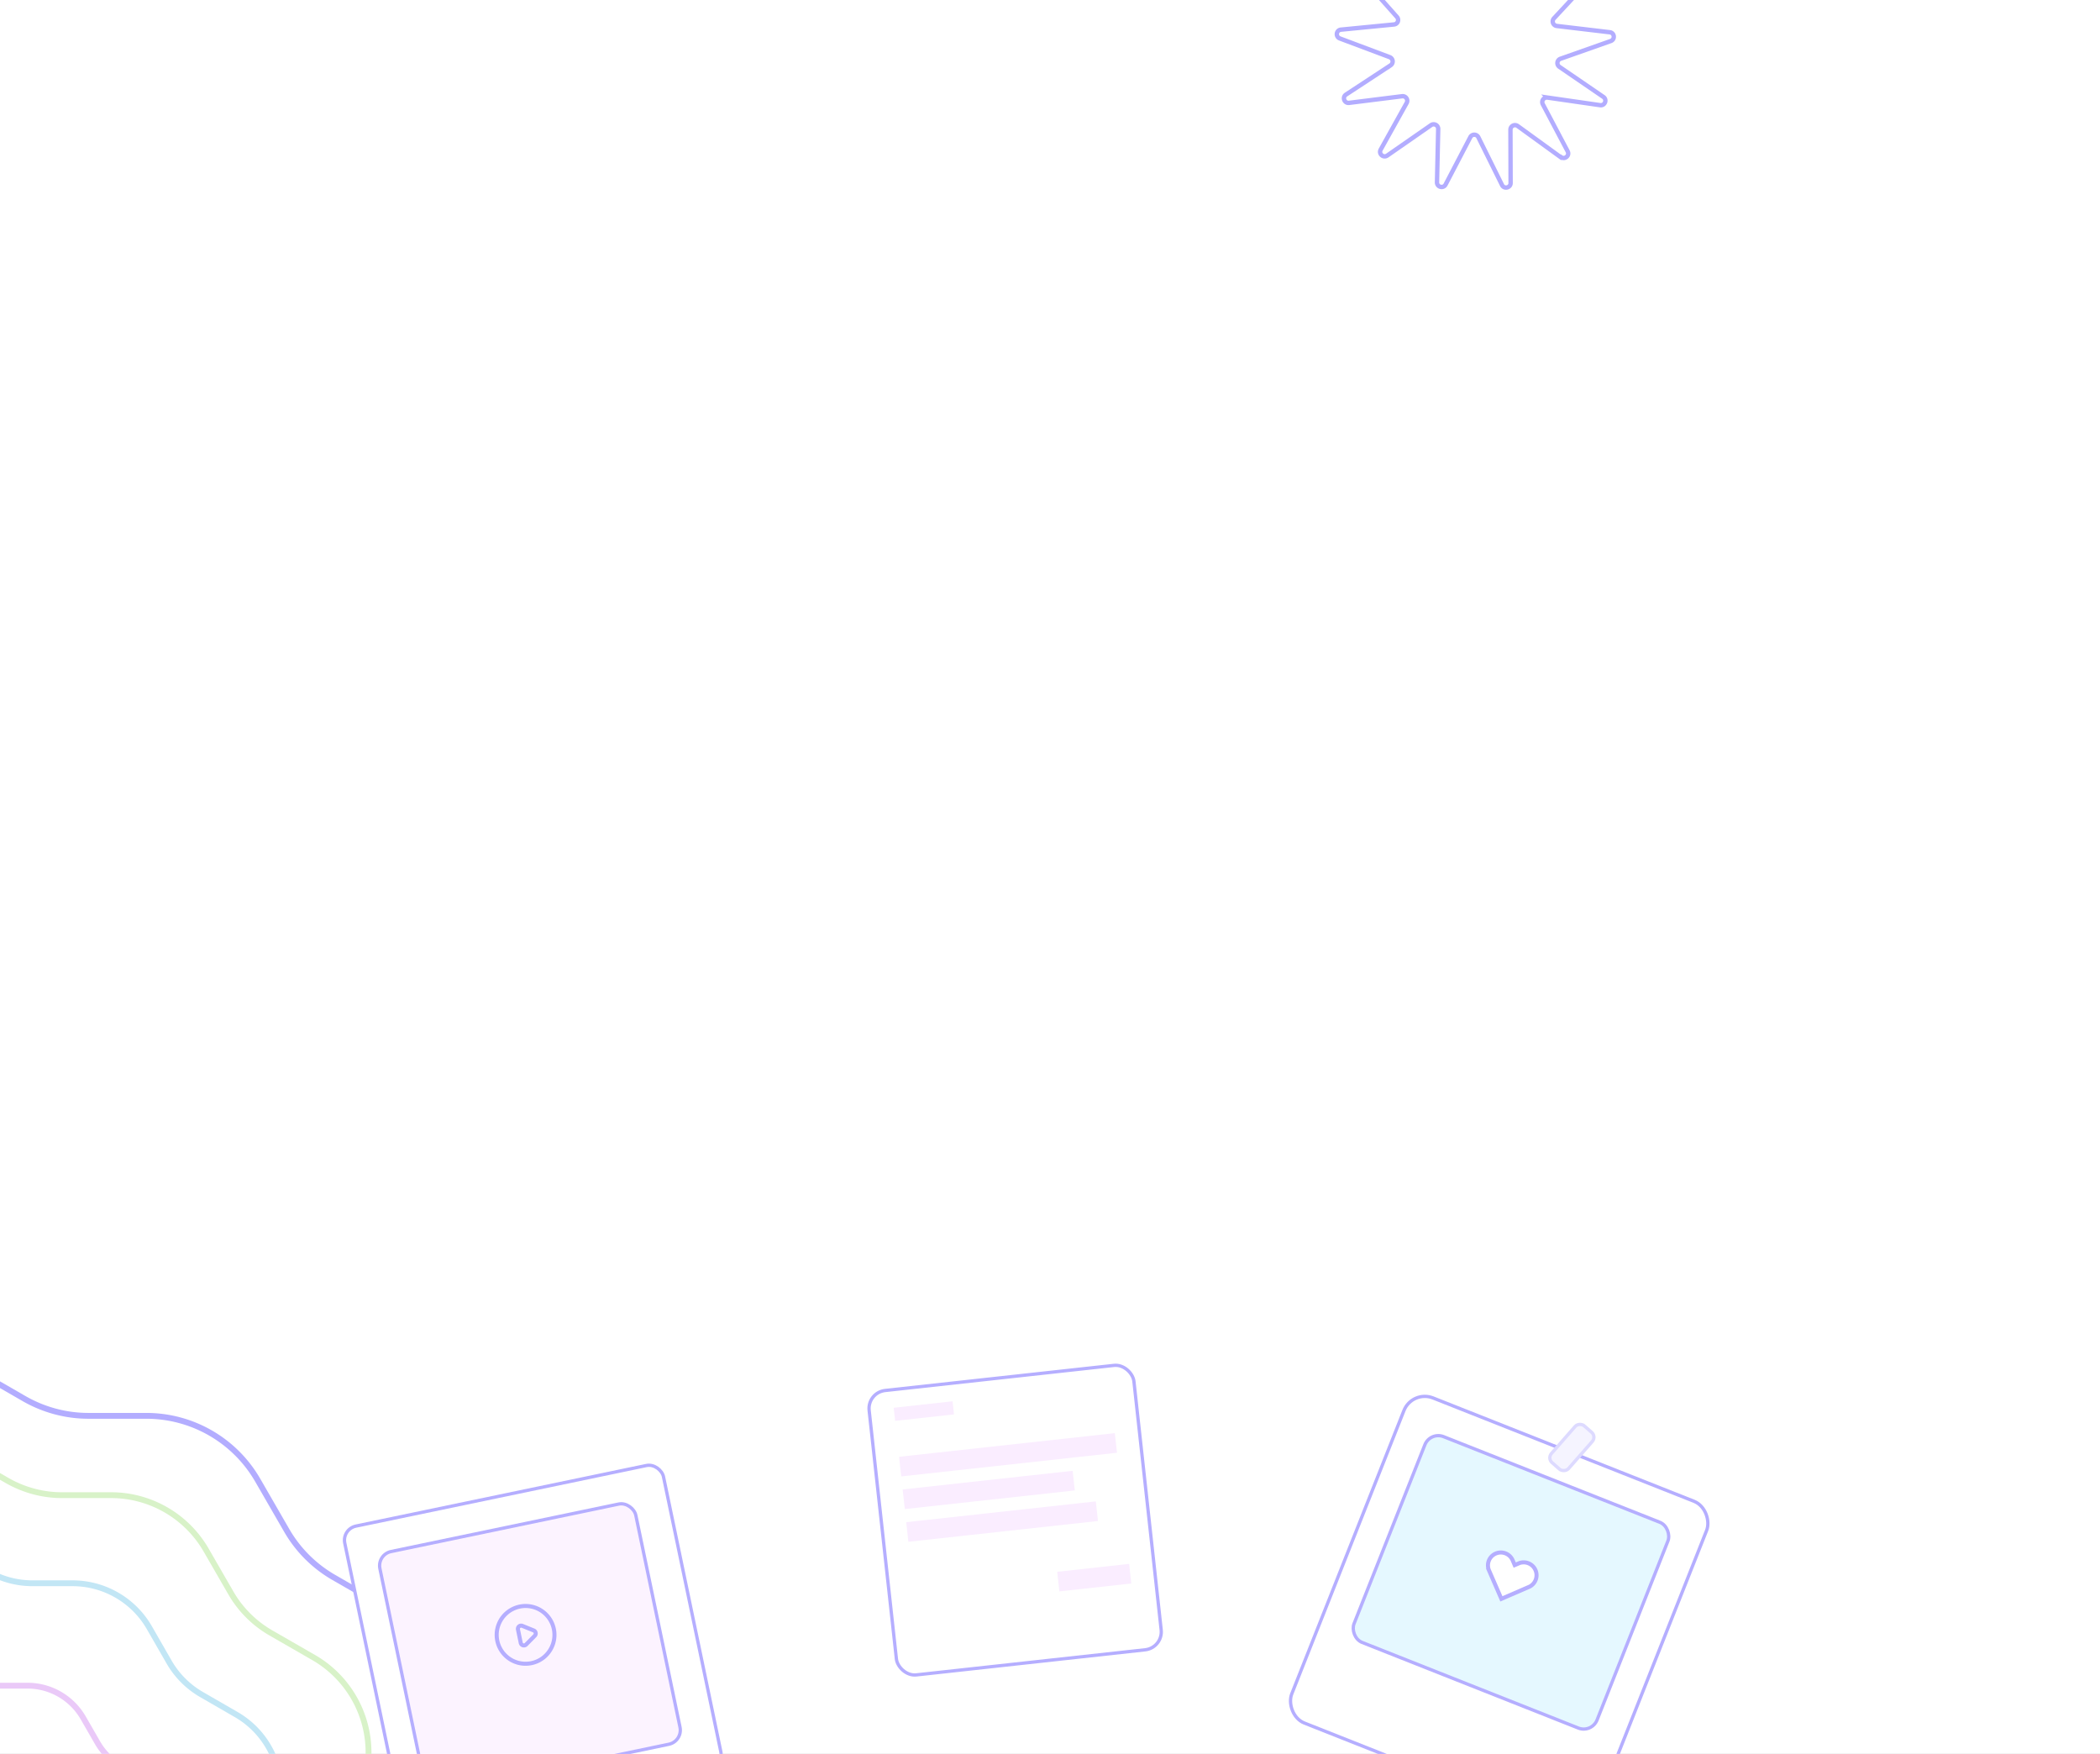 <svg width="364" height="304" fill="none" xmlns="http://www.w3.org/2000/svg">
  <rect width="100%" height="100%" fill="#333333" stroke="none"/>
  <g clip-path="url(#a)">
    <mask id="b" fill="#fff">
      <path d="M0 0h364v304H0V0Z"/>
    </mask>
    <path d="M0 0h364v304H0V0Z" fill="#fff"/>
    <path d="m270.54 27.26-7.49-5.43a.79.79 0 0 0-1.24.64l.03 9.25c0 .83-1.13 1.1-1.49.35l-4.1-8.28a.78.78 0 0 0-1.4-.01l-4.28 8.2c-.38.74-1.5.46-1.49-.38l.21-9.25a.79.79 0 0 0-1.23-.67l-7.6 5.28c-.69.47-1.54-.3-1.14-1.03l4.5-8.08a.79.79 0 0 0-.8-1.17l-9.18 1.15c-.83.1-1.22-.99-.53-1.44l7.74-5.08a.8.8 0 0 0-.16-1.4l-8.66-3.25c-.78-.3-.63-1.44.2-1.52l9.2-.9a.78.78 0 0 0 .51-1.3L236-3.97c-.56-.63.11-1.58.88-1.26l8.57 3.47a.79.79 0 0 0 1.07-.92l-2.24-8.98c-.2-.81.83-1.34 1.37-.7l5.97 7.06c.41.5 1.21.3 1.36-.32l2.2-8.99c.18-.8 1.34-.8 1.52.02l2 9.03c.15.63.94.83 1.37.35l6.1-6.95c.55-.62 1.58-.08 1.35.73l-2.42 8.93a.79.79 0 0 0 1.05.94l8.63-3.3c.78-.3 1.43.66.86 1.27l-6.3 6.78a.79.79 0 0 0 .5 1.31l9.19 1.09c.83.1.95 1.24.17 1.52l-8.73 3.08a.79.79 0 0 0-.18 1.39l7.63 5.22c.69.48.26 1.55-.56 1.43l-9.15-1.32a.79.79 0 0 0-.8 1.14l4.32 8.18c.38.74-.49 1.49-1.16 1l-.02.02Z" stroke="#B3ADFF" stroke-width=".76" stroke-miterlimit="10"/>
    <path d="m54.12 331.06-3.45-5.99a15.35 15.35 0 0 1-2.06-7.68v-6.92c0-5.49-2.92-10.56-7.68-13.3l-5.99-3.46a15.33 15.33 0 0 1-5.62-5.62l-3.45-6a15.36 15.36 0 0 0-13.31-7.67H5.64c-2.7 0-5.34-.7-7.68-2.06l-5.99-3.45a15.36 15.36 0 0 0-15.36 0l-5.99 3.45a15.34 15.34 0 0 1-7.68 2.06h-6.92c-5.5 0-10.56 2.92-13.3 7.68l-3.46 5.99a15.33 15.33 0 0 1-5.63 5.62l-5.98 3.45a15.36 15.36 0 0 0-7.69 13.31v6.92c0 2.7-.7 5.34-2.05 7.68l-3.45 5.99a15.36 15.36 0 0 0 0 15.36l3.45 5.99a15.34 15.34 0 0 1 2.05 7.68v6.92c0 5.5 2.93 10.56 7.69 13.3l5.98 3.46a15.33 15.33 0 0 1 5.63 5.63l3.45 5.98a15.36 15.36 0 0 0 13.31 7.69h6.92c2.7 0 5.34.7 7.68 2.05l5.99 3.45a15.36 15.36 0 0 0 15.36 0l5.99-3.45a15.35 15.35 0 0 1 7.68-2.06h6.92c5.49 0 10.56-2.92 13.3-7.68l3.46-5.98a15.33 15.33 0 0 1 5.62-5.63l5.99-3.45A15.36 15.36 0 0 0 48.61 367v-6.92c0-2.7.7-5.34 2.06-7.68l3.45-5.99a15.36 15.36 0 0 0 0-15.36Z" stroke="#C2E6F5" stroke-width="1.01" stroke-miterlimit="10"/>
    <path d="m34.87 333.19-2.5-4.34a11.17 11.17 0 0 1-1.5-5.56v-5.02a11.1 11.1 0 0 0-5.56-9.63l-4.33-2.5c-1.7-.98-3.1-2.39-4.07-4.07l-2.5-4.34a11.13 11.13 0 0 0-9.64-5.56H-.24c-1.95 0-3.87-.51-5.57-1.49l-4.33-2.5a11.17 11.17 0 0 0-11.14 0l-4.33 2.5c-1.7.98-3.62 1.49-5.57 1.49h-5.01a11.1 11.1 0 0 0-9.63 5.56l-2.51 4.34c-.98 1.7-2.39 3.1-4.07 4.07l-4.33 2.5a11.13 11.13 0 0 0-5.57 9.63v5.02c0 1.95-.5 3.87-1.48 5.56l-2.51 4.34a11.17 11.17 0 0 0 0 11.13l2.5 4.34c.98 1.7 1.5 3.61 1.5 5.56v5.02a11.1 11.1 0 0 0 5.56 9.63l4.33 2.5c1.7.98 3.1 2.4 4.07 4.07l2.5 4.34a11.13 11.13 0 0 0 9.64 5.56h5.01c1.95 0 3.87.51 5.57 1.49l4.33 2.5a11.17 11.17 0 0 0 11.14 0l4.33-2.5c1.7-.98 3.62-1.49 5.57-1.49h5.01a11.1 11.1 0 0 0 9.63-5.56l2.5-4.34c.98-1.7 2.4-3.09 4.08-4.06l4.33-2.51a11.13 11.13 0 0 0 5.57-9.63v-5.01c0-1.96.5-3.88 1.48-5.57l2.5-4.34a11.17 11.17 0 0 0 0-11.13Z" stroke="#EAC9F8" stroke-width="1.01" stroke-miterlimit="10"/>
    <path d="m70.71 329.24-4.28-7.41a19.07 19.07 0 0 1-2.55-9.51v-8.56a19 19 0 0 0-9.5-16.46l-7.42-4.27a18.9 18.9 0 0 1-6.96-6.96l-4.28-7.42a19.02 19.02 0 0 0-16.46-9.5h-8.55c-3.33 0-6.62-.9-9.51-2.56l-7.42-4.28a19.03 19.03 0 0 0-19 0l-7.42 4.28a19.07 19.07 0 0 1-9.51 2.55h-8.55a19 19 0 0 0-16.46 9.51l-4.28 7.42a18.9 18.9 0 0 1-6.96 6.96l-7.41 4.27a19.02 19.02 0 0 0-9.52 16.46v8.56c0 3.33-.88 6.61-2.55 9.5l-4.28 7.42a19.04 19.04 0 0 0 0 19.01l4.28 7.41a19.07 19.07 0 0 1 2.55 9.52v8.55a19 19 0 0 0 9.52 16.46l7.4 4.27a18.9 18.9 0 0 1 6.97 6.97l4.28 7.4a19.02 19.02 0 0 0 16.46 9.52h8.55c3.33 0 6.62.89 9.51 2.55l7.41 4.28a19.03 19.03 0 0 0 19.01 0l7.42-4.28a19.06 19.06 0 0 1 9.5-2.55h8.56a19 19 0 0 0 16.46-9.51l4.28-7.41a18.9 18.9 0 0 1 6.96-6.97l7.41-4.27a19.02 19.02 0 0 0 9.51-16.46v-8.55c0-3.33.89-6.62 2.55-9.52l4.28-7.4a19.04 19.04 0 0 0 0-19.02Z" stroke="#D8F2C8" stroke-width="1.01" stroke-miterlimit="10"/>
    <path d="m85.67 327.6-5-8.7a22.36 22.36 0 0 1-3-11.14v-10.04c0-7.97-4.24-15.34-11.14-19.31l-8.69-5.01a22.2 22.2 0 0 1-8.16-8.17l-5.01-8.68a22.3 22.3 0 0 0-19.31-11.15H15.32c-3.92 0-7.76-1.04-11.15-2.99l-8.69-5.01c-6.9-4-15.4-4-22.3 0l-8.68 5.01a22.36 22.36 0 0 1-11.15 2.99H-56.7A22.28 22.28 0 0 0-76 256.55l-5.01 8.68a22.2 22.2 0 0 1-8.16 8.17l-8.7 5A22.3 22.3 0 0 0-109 297.73v10.04c0 3.91-1.03 7.75-2.98 11.14l-5.02 8.7c-3.99 6.9-3.99 15.4 0 22.29l5.02 8.69a22.36 22.36 0 0 1 2.98 11.14v10.04c0 7.97 4.25 15.34 11.15 19.31l8.69 5.01a22.19 22.19 0 0 1 8.16 8.17l5.01 8.68a22.3 22.3 0 0 0 19.31 11.15h10.04c3.92 0 7.76 1.04 11.15 2.99l8.68 5.01c6.9 4 15.41 4 22.3 0l8.69-5.01a22.36 22.36 0 0 1 11.15-2.99h10.04c7.96 0 15.33-4.24 19.3-11.15l5.02-8.68a22.19 22.19 0 0 1 8.16-8.17l8.69-5a22.3 22.3 0 0 0 11.15-19.32v-10.04c0-3.91 1.03-7.75 2.98-11.14l5.01-8.7c4-6.9 4-15.4 0-22.29Z" stroke="#B3ADFF" stroke-width="1.01" stroke-miterlimit="10"/>
    <rect x="150.31" y="241.35" width="46.17" height="49.59" rx="3.13" transform="rotate(-6.26 150.31 241.35)" fill="#fff" stroke="#B5AEFF" stroke-width=".57"/>
    <path fill="#FAEDFF" d="m155.84 252.5 37.4-4.1.37 3.4-37.4 4.1zM156.46 258.16l29.46-3.23.38 3.4-29.47 3.23zM157.08 263.83l32.86-3.6.38 3.4-32.87 3.6zM183.25 272.43l12.47-1.37.37 3.4-12.47 1.37zM154.91 244l10.2-1.12.25 2.27-10.2 1.12z"/>
    <rect x="59.25" y="265.02" width="56.43" height="53.65" rx="2.5" transform="rotate(-11.78 59.25 265.02)" fill="#fff" stroke="#B5AEFF" stroke-width=".57"/>
    <rect x="65.34" y="269.43" width="45.31" height="42.53" rx="2.5" transform="rotate(-11.78 65.34 269.43)" fill="#FCF3FF" stroke="#B5AEFF" stroke-width=".57"/>
    <path d="m92.51 282.6-1.98-.8a.56.56 0 0 0-.75.63l.48 2.32c.09.44.63.6.94.28l1.5-1.52a.56.56 0 0 0-.19-.91Z" stroke="#B5AEFF" stroke-width=".7" stroke-linecap="round" stroke-linejoin="round"/>
    <path d="M96 282.34a5 5 0 1 1-9.8 2.05 5 5 0 0 1 9.8-2.05Z" stroke="#B5AEFF" stroke-width=".7" stroke-linecap="round" stroke-linejoin="round"/>
    <rect x="244.78" y="240.87" width="56.43" height="60.6" rx="3.89" transform="rotate(21.6 244.78 240.87)" fill="#fff" stroke="#B5AEFF" stroke-width=".57"/>
    <rect x="247.9" y="248.09" width="45.31" height="38.36" rx="2.5" transform="rotate(21.6 247.9 248.09)" fill="#E5F8FF" stroke="#B5AEFF" stroke-width=".57"/>
    <path fill-rule="evenodd" clip-rule="evenodd" d="M259.26 269.27a2.23 2.23 0 0 1 2.93 1.16l.36.84.85-.36a2.23 2.23 0 0 1 1.76 4.08l-4.92 2.13-2.14-4.92a2.22 2.22 0 0 1 1.16-2.93Z" fill="#fff" stroke="#B5AEFF" stroke-width=".7" stroke-linecap="round"/>
    <rect x="268.18" y="252.77" width="8.47" height="3.95" rx="1.11" transform="rotate(-48.76 268.18 252.77)" fill="#F5F4FF" stroke="#DDDAFF" stroke-width=".57"/>
  </g>
  <defs>
    <clipPath id="a">
      <path d="M0 0h364v304H0V0Z" fill="#fff"/>
    </clipPath>
  </defs>
</svg>
